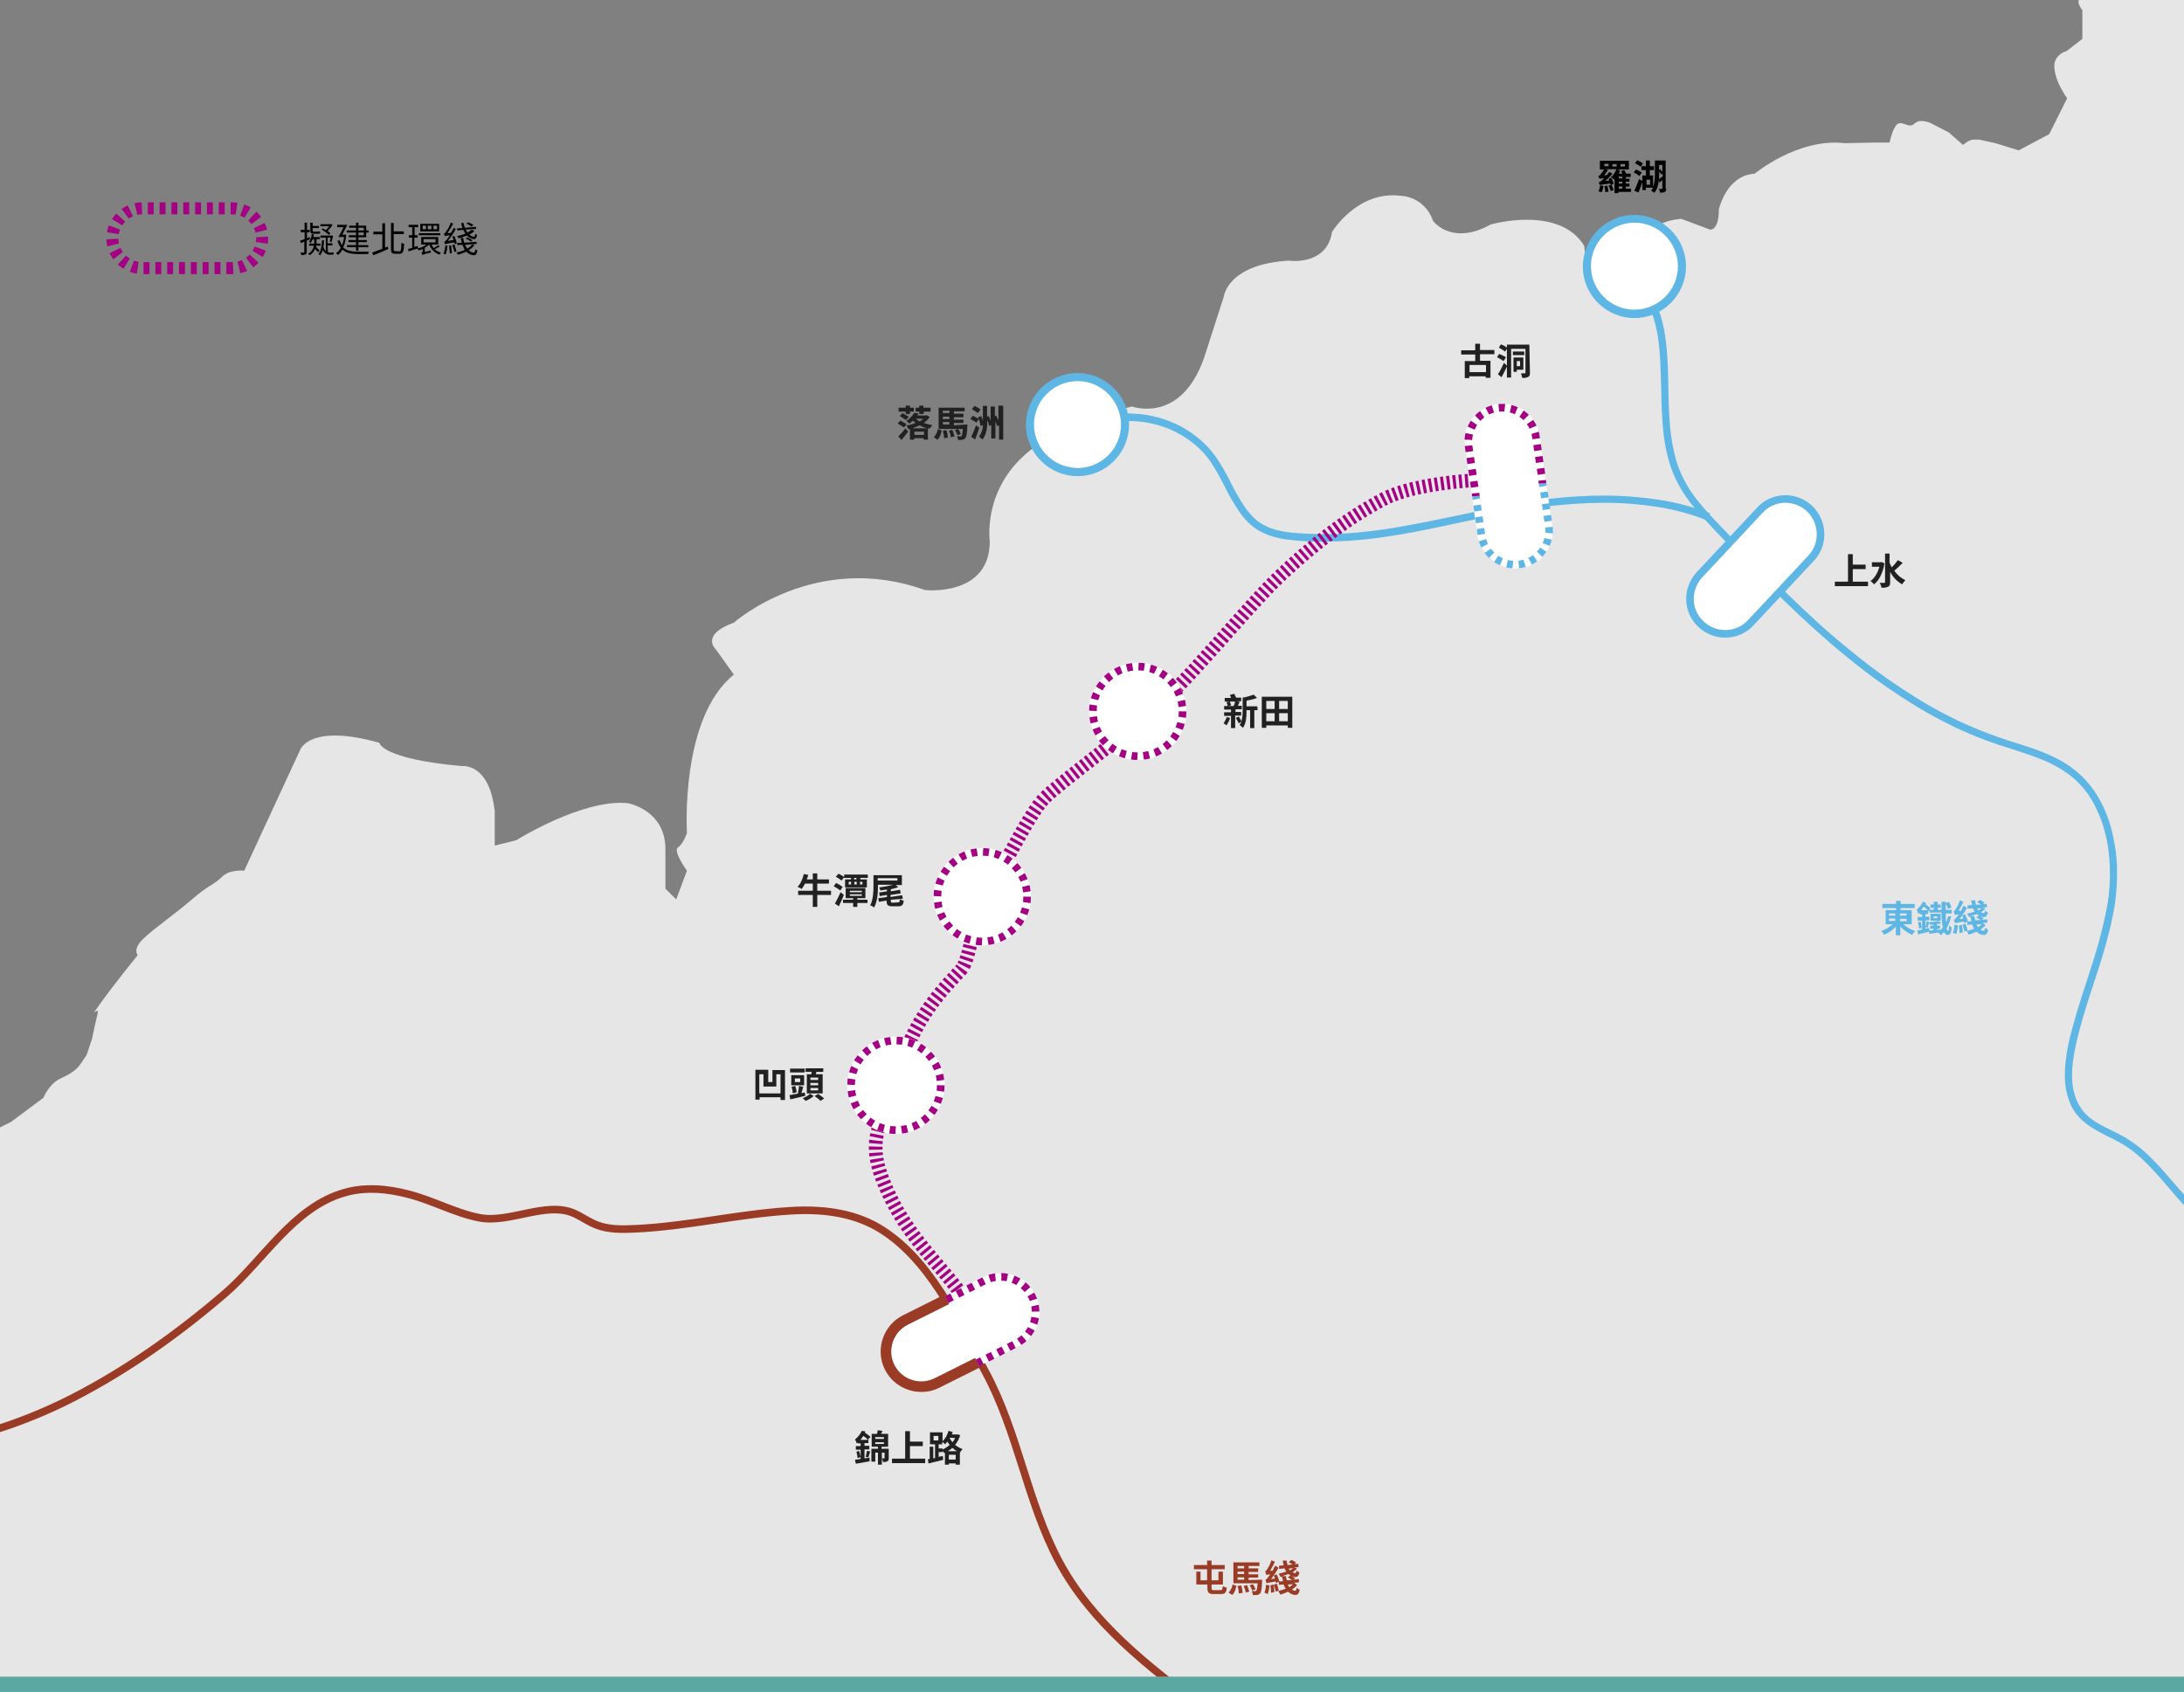 <?xml version="1.0" encoding="utf-8"?>
<!-- Generator: Adobe Illustrator 27.8.0, SVG Export Plug-In . SVG Version: 6.00 Build 0)  -->
<svg version="1.1" id="TC" xmlns="http://www.w3.org/2000/svg" xmlns:xlink="http://www.w3.org/1999/xlink" x="0px" y="0px"
	 viewBox="0 0 730.6 566" style="enable-background:new 0 0 730.6 566;" xml:space="preserve">
<rect x="0" y="0" width="730.6" height="566" fill="#808080" stroke="none"/>
<style type="text/css">
	.st0{fill:#5BA8A2;}
	.st1{clip-path:url(#SVGID_00000049942333969279828970000005526882646312974488_);}
	.st2{clip-path:url(#SVGID_00000158744447425821849350000011235067918845196198_);}
	.st3{fill:#E6E6E6;}
	.st4{fill:none;}
	.st5{fill:#5EB6E4;}
	.st6{fill:#FFFFFF;}
	.st7{fill:#222121;}
	.st8{fill:#FFFFFF;stroke:#5EB6E4;stroke-width:2.54;stroke-miterlimit:10;}
	.st9{clip-path:url(#SVGID_00000049942333969279828970000005526882646312974488_);fill:#FFFFFF;}
	.st10{clip-path:url(#SVGID_00000049942333969279828970000005526882646312974488_);fill:#5EB6E4;}
	.st11{fill:#9A3B26;}
	.st12{fill:none;stroke:#A40084;stroke-width:4.57;stroke-miterlimit:10;}
	.st13{fill:none;stroke:#A40084;stroke-width:4.57;stroke-miterlimit:10;stroke-dasharray:0,0,1.02,1.02;}
	.st14{fill:none;stroke:#9A3B26;stroke-width:2.54;stroke-miterlimit:10;}
	.st15{fill:#FFFFFF;stroke:#9A3B26;stroke-width:3.55;stroke-miterlimit:10;}
	.st16{fill:none;stroke:#A40084;stroke-width:2.54;stroke-miterlimit:10;stroke-dasharray:2;}
	.st17{fill:none;stroke:#5EB6E4;stroke-width:2.54;stroke-miterlimit:10;}
	.st18{fill:none;stroke:#5EB6E4;stroke-width:2.54;stroke-miterlimit:10;stroke-dasharray:1.98,1.98;}
	.st19{fill:none;stroke:#A40084;stroke-width:2.54;stroke-miterlimit:10;}
	.st20{fill:none;stroke:#A40084;stroke-width:2.54;stroke-miterlimit:10;stroke-dasharray:2.005,2.005;}
	.st21{fill:none;stroke:#A40084;stroke-width:2.54;stroke-miterlimit:10;stroke-dasharray:1.97,1.97;}
	.st22{fill:none;stroke:#A40084;stroke-width:4;stroke-miterlimit:10;stroke-dasharray:1.979,1.979;}
</style>
<path id="Line_569_00000074420576936326616170000007500604459215757963_" class="st0" d="M730.6,566H0v-5h730.6V566z"/>
<g>
	<defs>
		<rect id="SVGID_1_" x="-126.8" y="-34.1" width="974.3" height="595.1"/>
	</defs>
	<clipPath id="SVGID_00000100378385066182911650000004357889942667152268_">
		<use xlink:href="#SVGID_1_"  style="overflow:visible;"/>
	</clipPath>
	<g style="clip-path:url(#SVGID_00000100378385066182911650000004357889942667152268_);">
		<g>
			<defs>
				<rect id="SVGID_00000041267136644838160890000003232378979880589440_" x="-126.8" y="-34.1" width="974.3" height="595.1"/>
			</defs>
			<clipPath id="SVGID_00000138534589190459128730000005368582427875795632_">
				<use xlink:href="#SVGID_00000041267136644838160890000003232378979880589440_"  style="overflow:visible;"/>
			</clipPath>
			<g style="clip-path:url(#SVGID_00000138534589190459128730000005368582427875795632_);">
				<path class="st3" d="M687.3,21c-0.8,5,4.2,11.9,4.2,11.9l-6,12l-10.2,5.4l-7.8-2.4l-5.4-1.2h-1.8c-1.8,0-3.6,1.8-3.6,1.8
					l-4.8-4.2l-6-3.1c0,0-3.6-1.7-5.4,0.1s-3.6-0.6-5.4,0s-3,6.4-3,6.4h-5.4l-9.6,0.2C601.4,46.1,587,58.1,587,58.1
					c-9.6,0.6-12,12-12,12c0,7.3-3,6.7-3,6.7l-9.6-3.6c-11.5,1.2-8.4,6-8.4,6s2.4,10.9,0,10.9s-9,2.4-9,2.4l-9-1.2c-6-0.6-6-9-6-9
					c-8.4-13.8-31.3-7.2-31.3-7.2c-13.2,7.3-19.3-1.2-19.3-1.2c-3-8.4-10.9-8.4-10.9-8.4c-14.5-1.8-22.9,12.1-22.9,12.1
					c-1.8,11.5-14.5,9.6-14.5,9.6c-20.5,1.2-21.7,12-21.7,12l-6.6,20.5C395,142,378.7,136,378.7,136c-15.7,3.6-23.5,8.4-23.5,8.4
					c-27.7,12.1-24.1,36.7-24.1,36.7c0,18.7-21.7,16.3-21.7,16.3c-36.7-13.2-63.9,10.9-63.9,10.9c-11.5,4.2-6,9-6,9l6,8.4
					c-18.1,14.5-15.7,53-15.7,53s-1.2,3.6-3,4.8c-1.8,1.2,3,7.8,3,7.8l-3.6,9.6l-3.6-3.6v-13.2c0-13.2-12.6-15.4-12.6-15.4
					c-15.1-1.5-37.3,12.4-37.3,12.4l-7.2,1.8v-11.5c-1.8-16.3-10.9-15.1-10.9-15.1c-27.1-2.4-27.7-7.8-27.7-7.8
					c-23.5-6.6-26.5,2.4-26.5,2.4l-18.7,40.4c0,0-4.8-0.6-7.5,2.1s-4.5,2.7-10,7.5s-12.6,9.6-16.3,13.2s-1.8,5.4-1.8,5.4
					s-8.1,10-12.6,16.3s0,0-0.9,3.6s-1.8,8.1-1.8,8.1l-1.8,5.4l-1.8,2.7c-1.8,2.7-3.6,3.6-7.3,5.4c-3.6,1.8-5.4,6.3-5.4,6.3
					l-10.9,8.1l-10.9,5.4l-13.6,3.6l-11.8,4.5l-11.8,8.1l-4.5,0.9c-4.5,0.9,0,0-7.3,0s-6.3,2.7-6.3,2.7s-0.9,7.3-1.8,10
					c-0.9,2.7-1.8,5.4-7.3,10c-5.4,4.5,0,0-7.2,1.8s-3.6,4.5-6.3,8.1s-9,10.9-9,10.9v14.5l-10.9,12.6l-19.9,17.1l-1.4-0.8V561h974.3
					V432.4L843,432c-7.3-0.6,0,0-6-3.6s0,0-1.8-1.8s-4.2-2.4-8.4-4.8s-4.2-3-6.7-6c-2.4-3,0,0-4.8-2.4s-7.3,0-9,0s-4.8-7.8-4.8-7.8
					l-1.2-3.6l2.4-4.8c2.4-4.8,0,0,6.7-3.6s0,0,1.8-4.2s0,0,1.8-2.4s7.3-3.6,7.3-3.6l27.3,7.1v-11.3c14.5-6,25.9-16,25.9-16
					c5.9-19.4,19.4-8.3,21.2-4.7c1.8,3.5,7.7,4.1,7.7,4.1l8.3,1.2c4.1,0.6,0,0,5.3,0.6s0,0,5.9,0h4.7c4.7,0,0,3,0,3l-0.6,4.1
					c-0.6,4.1,0,0-0.6,1.8s-3,3-7.1,10.6c-4.1,7.7,0.6,6.5,0.6,6.5l7.1,2.4c7.1,2.4,0,0,5.9-0.6s3,0,3,0l-0.6,5.9l8.8-0.6
					c5.7-0.4,5.8,0,5.6,0.1c0.1,0,0.2,0,0.3-0.1c1.8-0.6-1.2-3-1.2-3l-4.1-5.9l2.4,0.6c2.4,0.6,3,0,3,0h10.6c1.2,0,3-4.1,3-4.1
					l4.7,4.1h7.1l6.5-0.9c6.5-0.9,2.4-0.8,5.3,0c3,0.8,5.9-8.4,5.9-8.4l10.6-9.4c10-10,1.8-12.4,1.8-12.4l-4.7-1.2l-8.3-0.6h-3
					c-3,0,0,0-1.8,0.6c-1,0.3-2,0.7-3,1.2l-2.4,1.2c-2.4,1.2-1.2,4.7-1.2,8.3v3.5c0,3.5-2.4,3-4.7,4.7c-1.8,1.5-3.4,3.3-4.7,5.3
					c-3.5,0.8-7,1.2-10.6,1.2h-3c-3,0,0,0-2.4-1.2s-4.7-0.6-6.5-1.2s-11.2-2.4-11.2-2.4V359l-4.1-3l-9.4-1.2c-9.4-1.2,0,0-10.6-6.5
					l-3-5.3l0.6-5.9c0.6-5.9,0,0,3.5-5.3s0,0,0.6-1.8c0.4-1,0.4-2,0-3c0,0,2.4-3,4.1-4.7c1.8-1.8,3-8.8,6.5-9.4
					c2.2-0.4,4.1-1.7,5.3-3.5c-1.2-7.7,4.7-6.5,4.7-6.5s4.7,5.9,6.5,8.3c1.1,1.5,1.5,3.5,1.2,5.3l7.7,4.1c2.7,0.4,5.5,0.6,8.3,0.6
					c5.3,0,0,0,8.3-3.5s0,0-0.6-1.8s7.7-6.5,9.4-9.4c1.8-3,0,0,4.7-1.2s11.8,1.8,15.3,2.4s2.4,3.5,2.4,3.5c-0.3,2-0.9,4-1.8,5.9
					c-1.2,1.8,8.3,3,8.3,3l8.8,10.6l40.1,37.1l-0.6,7.7c-4.7,17.1,4.1,11.8,4.1,11.8c2.9-10,17.7-12.4,17.7-12.4
					c14.1,1.8,18.3-3.5,18.3-3.5c10-4.1,16.5-13.5,16.5-13.5c4.1-14.1,17.1-21.8,17.1-21.8l20.6-8.6c24.8-9.8,8.8-9.1,13.6-9.7
					c-1.6,0-3.2,0.2-4.7,0.6c-3.3,1.1-6.6,1.9-10,2.4c-1.8,0-4.7,3-10,4.1c-3.6,0.8-4.2,0-4.4,0.3l0.3-1.5l2.4-5.3
					c2.5,0.3,5.1,0.3,7.7,0c2.9-0.6,0,0,4.1-2.4s4.1,0,4.1,0l8.3-6.2l6.5-2c10,3.5,20,1.8,23.6,0c3.2-1.3,6.6-2.3,10-3
					c7.7-1.8,3.5-2.4,3.5-2.4l9.4-7.1c2.7,1,5.6,1,8.3,0l0.6-2.4l3.5-1.2l8.8-3c8.8-3,2.9-4.1,2.9-4.1l2.4-4.7
					c2.2,0,4.3-0.3,6.5-0.6c4.1-0.6,0,0,5.9,0.6l13-6.5l18.3-7.7c14.7-8.3,7.7-14.2,7.7-14.2h-8.8c2.9-1.3,5.7-2.9,8.3-4.8
					c4.1-3.1,2.9-1.2,2.9-1.2l11.8-8.7c-7.1,11.8-2.4,10.6,0,8.7c2.4-1.9,2.9,0.2,5.3,0s4.7-5.7,6.5-7.5s4.1-4.7,4.1-4.7l2.9-4.7
					h5.3l1.8-1.8c1.9-2.2,3.7-4.6,5.3-7.1l1.8-1.2c2.3-1.8,4.4-3.8,6.5-5.9c0,0,4.1-7.7,8.3-10c4.1-2.4,1.2-2.4,2.9-4.1
					c1.8-1.8,4.7-3.5,7.7-6.5c2.9-2.9,3.5-1.8,4.7-3.5c0.6-1,1.8-1.5,2.9-1.2c0,0,10-2.4,13-2.9c1.8-0.4,3.6-1,5.3-1.8l3.5-11.2
					c1.2-3.7,1.6-5,1.6-5.1c-0.1,0-1.6,4.1-1.6,2.1c0-2.9,0,0-2.4-1.8s0-2.9,0-2.9s-3.5-2.9-5.3-4.1s-4.7,1.8-4.7,1.8l-2.9,1.2
					l-13,6.5l-4.1,3.5l-4.1,2.4c0,0-2.9,1.2-6.5,2.4c-2,0.6-3.8,1.6-5.3,2.9l-6.5,1.2l-8.3,2.4c-4.1,1.2,0,2.4,0,2.4h-10
					c-3.5,0,0,0-4.1,0.6c-1.4,0.2-1.8,0.3-1.9,0.3c0.1-0.1,0.9-0.3-0.4-0.3c-2.4,0-7.7,2.4-7.7,2.4l-7.7,2.9
					c-7.7,2.9-3.5,1.8-5.3,2.4c-1.2,0.5-2.4,1-3.5,1.8l-7.1,2.4c-7.1,2.4-3.5,1.8-3.5,1.8l-3.5,1.8c-3.5,1.8,0,2.9,0,2.9v2.9h-3.5
					c-2.4-17.7-15.3-13.6-15.3-13.6s-10,2.4-10,0v-5.3c0-2.4-1.2-2.9-3.5-6.5l-4.1-1.8l-2.4-0.7c-2.4-0.7-4.1,3.1-4.1,0
					c0,0,1.8-7.6,0-11.1h-5.9l-1.4-1.8c-1.4-1.8-1.6-1.2-1.6-1.2h-3.5c-3.5,0,0,0-1.8,2.4s3.5,4.7,3.5,4.7s0,5.3,2.4,6.5l-2.4-1.2
					c-2.4-1.2-5.9,0-5.9,0h-3.5c0,0-5.3-2.4-5.9-4.1c-0.6-1.8,5.9-4.9,5.9-4.9s-4.7-1.6-7.1-0.5s-12.9,0-12.9,0s2.4-1.1,5-2.1
					c1.8-0.7,3.6-1.5,5-1.9c3.5-1.2,0,0,2.4-1.8s-3.5-2.4-3.5-2.4l-2.9-0.6c-2.9-0.6-4.1,0-5.9,0s-2.9-0.6-6.3-1.2s-7.8,2.4-7.8,2.4
					l-11.8,3.5c-5.3,5.3-8.8,4.1-11.8,3.5s0,0-0.6-2.9l4.1-3.5c1.3-2.8,2.3-5.8,2.9-8.8c0.6-3.5,1.8-3.5,1.8-7.7s-1.2-4.7-0.6-8.3
					s1.8-2.4,9.4-11.2s1.8-3.5,2.4-5.3s5.9-5.9,10.6-7.7s-4.7-8.8-5.9-11.2c-0.7-1.4-1.7-2.6-2.9-3.5l-13-3.5c0,0-8.3,0.6-13,1.2
					s-5.3,1.8-8.3,3.5s-2.9,0.6-15.9,5.3c-13,4.7,0,0-9.4,1.8l0.6-2.9c0.6-2.9,2.4-2.9,2.9-5.9c0.7-4.3,1.1-8.6,1.2-13
					c0-3.5,0,0,2.4-2.4s0,0,1.8-1.2s3.5-1.8,7.7-2.4c4.1-0.6,0,0,2.9-1.8s5.3-2.4,7.7-4.7s0-2.9,0-2.9c-1.9-0.9-3.7-2.1-5.3-3.5
					c-1.2-1.1-2.6-1.9-4.1-2.4h-8.2c-4.7,0-2.9,2.9-4.7,5.3s-2.9,4.1-2.9,4.1l-3.5,0.6l0.6-4.1c0,0,2.9-9.4,2.9-13s0,0-1.2-4.1
					l-5.3,0.6c-1.4,0.1-2.8,0.3-4.1,0.6c-2.5,0.4-4.7,1.9-5.9,4.1l-4.1,1.8c-1.4,0.6-1.8,0.8-1.9,0.8c0.1-0.1,1.2-0.8,0.1-0.8
					c-1.2,0-2.4-0.2-3.5-0.6l1.8-3.5l1.8-4.1c1.8-4.1,1.8-3,1.8-3l0.6-2.4c0.2-1.2,0.8-2.3,1.8-3l-0.6-2.3v-2.4
					c0-2.4-5.9,0.6-5.9,0.6c1.8-3.2,4.2-6,7.1-8.3c1.6-1.2,2.1-1.6,2.2-1.6c-0.1,0-1.5,1-0.4-0.1l4.7-4.7l0.6-4.1l-2.9,0.6l-1.8,0.6
					c-1.8,0.6-8.8-1.8-8.8-1.8l-2.9-2.4h-5.9v12.4l-2.9,3v-7.1l-12.4-0.6v10l-4.7-3l-3.5-0.6l-4.7-1.2l0.6-4.1c0.6-4.1,0,0-0.6-1.8
					c-0.3-1.5-0.3-3.2,0-4.7h-4.1l-7.1-2.4l-2.4,11.2v-3.5l-4.1-3.5l-5.9,7.1V32l-2.9,2.4v8.8l-3.5,2.4l-3,3V58
					c-1.8,19.4-10,22.4-10,22.4l-2.4,1.8c-1,0.9-2.2,1.5-3.5,1.8l-7.1-0.6c-1.6-0.7-3.2-1.4-4.7-2.4c-1.1-0.7-2.3-1.3-3.5-1.8
					l-3.5-5.3h-4.1c-4.1,0,2.4,2.9,0,5.3s0,6.5,0,6.5v3.5l-3.5,1.2l-3,1.8c-3,1.8,0,0-2.4,1.2c-1.5,0.7-3,1.1-4.7,1.2l-5.3-4.1
					l-3-3.5l-3.5-0.6v2.9c0,2.2-0.2,4.3-0.6,6.5l-2.4,2.9l0.6,1.8c0.3,1,0.1,2.1-0.6,2.9l-7.1,4.7c-7.7,7.7-11.2,4.7-11.2,4.7
					l0.6-3.5l3.5-5.3c3.5-8.3-7.1,0.6-8.8,2.9s-3,0-3,0c-7.7-5.9-14.7,2.4-14.7,2.4c-7.7,0.6-5.3-8.3-5.3-8.3c8.8-2.9,3-7.1,3-7.1
					l-2.4-3.6l3.5-4.7c3.5-4.7,0,0,0-4.1c-0.2-2-0.6-4-1.2-6c-0.6-1.2,0.6-3.5,0.6-3.5l4.1-0.6l3.5,3.5c0,0,4.7,1.2,7.1,0
					c2.5-1.1,4.6-2.9,5.9-5.3c0.7-0.9,1.3-1.9,1.8-2.9c1-1.4,1.6-3,1.8-4.7l0.6-6.5l0.6-4.1c0,0,5.9-4.1,8.3-4.7
					c2.4-0.6,3-1.8,5.3-3c2.4-1.2,3,0,3,0l5.9,3h3.5c3.5,0,3.5-3,7.7-9.4c0,0,1.2-3.5,2.4-6.5s0-7.7,0-7.7l-0.6-1.8
					c-0.6-1.8-3-3.5-3.5-4.1s-4.1-7.1-4.1-7.1l-4.1-2.4L949.5,0l-3-1.8h-1.8c-1.2,0.1-2.3,0.8-3,1.8l-2.4,0.6c-2.4,0.6-3-2.4-3-2.4
					L933-7c-1.2-1.4-2.6-2.6-4.1-3.5l-7.1-1.8l-3.5,1.2L914.8-7h-4.7c0,0-3.5,1.2-5.9,0s-3,1.8-5.3,2.4S894.8-7,894.8-7
					c-2.7-1.1-5.1-2.7-7.1-4.7c-3.5-3.5,0,0-2.4-0.6s-3,1.8-4.7,2.4c-1.9,0.6-3.7,1.6-5.3,2.9c-2.4,1.8-3.5,0-3.5,0l-12.4,4.1h-1.8
					c-1,0-2-0.2-3-0.6h-3.5l-5.9,4.7L841.1,0l-3-2.4c0,0-3-0.6-4.7-1.2c-1.8-0.6-7.1,3.5-7.1,3.5l-6.5-2.4l-7.1,0.6L808-0.7
					c-4.7,1.2,0,3,0,3h-5.3l-1.8-0.6c-1.4-0.5-2.8-1.1-4.1-1.8l-4.1-4.1v-7.7c-1.8-8.3-8.3-7.7-8.3-7.7c-2.4,1.2-21.2-1.2-21.2-1.2
					c-12.4-4.7-14.1,1.2-14.1,1.2c-8.3,8.3-10.6,0-10.6,0c-0.6-6.5-5.3-7.7-5.3-7.7c-5.9,0-13,13.6-13,13.6c-1.1,6.7-6.3,11.9-13,13
					c0,0-7.7-0.6-10.6,0s0,4.1,0,4.1V13l-5.3,4.1h-0.1C688.9,17.9,687.8,19.3,687.3,21 M1131.7,326.1c0.1-0.6,0.1-0.9,0.2-1
					L1131.7,326.1z"/>
				<rect x="-126.8" y="21" class="st4" width="974.3" height="540"/>
				<path class="st5" d="M847.5,443.3v2.8l-87.8-26.2c-3-0.9-6.4-1.9-9.6-3.1c-3.2-1.2-6.3-2.7-9.2-4.5c-6-3.9-10.7-9.4-15.3-14.8
					c-2.3-2.7-4.8-5.6-7.4-8.2c-2.5-2.5-5.2-4.8-8.3-6.6c-1.5-0.9-3-1.7-4.6-2.4c-3.7-1.9-7.5-3.8-10.3-7.1c-1.4-1.6-2.4-3.5-3-5.5
					c-0.7-2-1.1-4-1.2-6.1c-0.2-3.6,0.2-7.8,1.2-12.6c1.6-7,3.8-13.9,6-20.6c1.4-4.2,2.8-8.6,4-12.9s2.2-8.6,3-13
					c0.7-4,0.9-8,0.8-12c-0.1-4-0.6-8-1.6-11.9c-0.9-3.7-2.4-7.3-4.3-10.7c-1.9-3.3-4.4-6.1-7.4-8.5c-2.8-2.1-5.8-3.8-9-5.1
					c-3.3-1.4-6.8-2.5-10.2-3.6c-1.6-0.5-3.3-1.1-5-1.6c-4.7-1.6-9.2-3.4-13.7-5.5c-4.4-2.1-8.8-4.4-12.9-6.9
					c-8.4-5.1-16.5-10.8-24.1-17.1c-6.9-5.6-14.2-12.2-22.2-20c-7.1-6.9-14-14-20.9-21.3c-2.5-2.6-5.3-5.6-7.9-8.7
					c-2.5-3-4.7-6.4-6.3-9.9c-4.2-9.2-4.4-19.8-4.6-30.1c-0.2-6.8-0.3-13.2-1.5-19.2c-0.6-2.9-1.5-5.7-2.7-8.4
					c-1.2-2.7-2.9-5.1-5-7.2l1.8-1.8c1.1,1.2,2.2,2.4,3.1,3.8c0.9,1.3,1.7,2.7,2.3,4.1c1.3,2.9,2.3,5.9,2.9,9
					c1.2,6.2,1.4,13.1,1.5,19.7c0.1,5,0.2,10.2,0.8,15.2c0.3,2.4,0.7,4.8,1.3,7.2c0.5,2.3,1.3,4.6,2.3,6.8c1.6,3.4,3.6,6.6,6,9.4
					c2.4,3,5.2,5.9,7.7,8.5c7,7.3,13.8,14.3,20.9,21.2c8,7.8,15.1,14.3,22,19.8c7.5,6.2,15.4,11.8,23.8,16.9
					c4.1,2.5,8.4,4.7,12.7,6.8c4.4,2,8.8,3.8,13.4,5.4c1.6,0.6,3.3,1.1,4.9,1.6c7,2.2,14.2,4.5,20,9.1c3.2,2.5,5.9,5.6,8,9.2
					c2.1,3.5,3.6,7.4,4.6,11.4c1,4.1,1.6,8.2,1.7,12.4c0.1,4.2-0.2,8.4-0.8,12.5c-1.5,9-4.3,17.9-7.1,26.3
					c-2.2,6.6-4.4,13.5-5.9,20.4c-1,4.6-1.4,8.4-1.2,11.9c0.1,1.9,0.5,3.7,1.1,5.5c0.6,1.7,1.5,3.3,2.6,4.7c2.4,2.9,5.8,4.6,9.5,6.4
					c1.6,0.8,3.2,1.6,4.8,2.5c3.2,2,6.1,4.3,8.7,7c2.6,2.6,5.1,5.5,7.5,8.3c2.2,2.6,4.6,5.3,7,7.8c4.5,4.9,10.2,8.6,16.5,10.8
					c3.2,1.2,6.5,2.2,9.4,3L847.5,443.3L847.5,443.3z"/>
				<path id="Path_135424" class="st5" d="M442.4,181.2c-3.2,0-6.2-0.1-9.2-0.4c-2-0.2-4-0.4-5.9-0.9c-2-0.4-3.9-1.2-5.7-2.1
					c-1.5-0.8-2.8-1.8-4-3c-1.2-1.1-2.2-2.4-3.1-3.7c-1.8-2.7-3.5-5.6-4.9-8.5c-1.4-2.8-2.9-5.5-4.6-8.1c-2.3-3.3-5.2-6-8.6-8.2
					c-1.7-1.1-3.5-2-5.3-2.8c-3.7-1.5-7.7-2.4-11.7-2.6c-2-0.1-4,0-6,0.2c-4,0.5-7.8,1.7-11.3,3.7l-1.3-2.2c3.8-2.1,7.9-3.5,12.2-4
					c2.1-0.3,4.3-0.4,6.4-0.2c4.3,0.2,8.6,1.2,12.5,2.8c2,0.8,3.9,1.8,5.7,3c3.6,2.3,6.8,5.3,9.3,8.9c1.8,2.7,3.4,5.4,4.8,8.3
					c1.4,2.9,3,5.6,4.7,8.2c0.8,1.2,1.8,2.3,2.8,3.4c1,1,2.2,1.9,3.5,2.6c1.6,0.9,3.3,1.5,5.1,1.9c1.8,0.4,3.7,0.7,5.6,0.8
					c4.7,0.4,9.4,0.5,14.1,0.3c4.4-0.2,9-0.6,14.1-1.3c9.4-1.3,18.9-3.4,28.2-5.3c3.6-0.8,7.4-1.6,11.1-2.3
					c12.7-2.6,24.7-3.9,35.7-3.9h0.2c6.1,0,12.2,0.5,18.2,1.4c5.8,0.9,11.6,2.4,17.1,4.6l-1,2.3c-5.3-2.1-10.9-3.6-16.5-4.5
					c-5.9-0.9-11.8-1.4-17.8-1.4h-0.2c-11.8,0.1-23.6,1.4-35.2,3.9c-3.6,0.8-7.4,1.6-11.1,2.3c-9.2,2-18.8,4.1-28.3,5.4
					c-4.7,0.7-9.5,1.1-14.3,1.3C445.8,181.1,444.1,181.2,442.4,181.2L442.4,181.2z"/>
				<g>
					<circle id="Ellipse_271" class="st6" cx="360.4" cy="141.9" r="15.8"/>
					<path id="Ellipse_271_-_Outline" class="st5" d="M360.4,124.8c9.5,0,17.3,7.7,17.3,17.2s-7.7,17.3-17.2,17.3
						s-17.3-7.7-17.3-17.2c0-6.9,4.1-13.2,10.5-15.9C355.8,125.3,358.1,124.8,360.4,124.8L360.4,124.8z M360.4,156.6
						c8,0,14.6-6.5,14.6-14.5s-6.5-14.6-14.5-14.6s-14.6,6.5-14.6,14.5c0,5.8,3.5,11.1,8.9,13.4
						C356.5,156.1,358.4,156.5,360.4,156.6z"/>
				</g>
				<g id="Group_52273">
					<path id="Path_177021" class="st5" d="M636.7,309.2c1.1,1,2.5,1.8,4,2.3c-0.4,0.4-0.8,0.8-1,1.3c-1.5-0.7-2.9-1.6-4-2.8v2.9
						h-1.5V310c-1.1,1.2-2.4,2.1-3.9,2.7c-0.3-0.4-0.6-0.9-1-1.2c1.4-0.5,2.7-1.3,3.9-2.3h-2.4v-4.7h3.5v-0.7h-4.6v-1.4h4.6v-1h1.5
						v1h4.7v1.4h-4.7v0.7h3.7v4.7H636.7L636.7,309.2z M631.9,306.3h2.1v-0.7h-2.1V306.3z M631.9,308.1h2.1v-0.8h-2.1V308.1z
						 M635.6,305.6v0.7h2.2v-0.7H635.6z M637.8,307.4h-2.2v0.8h2.2V307.4z"/>
					<path id="Path_177022" class="st5" d="M652.7,306.5c-0.3,1.4-0.8,2.8-1.5,4c0.1,0.6,0.3,0.9,0.5,0.9s0.3-0.5,0.3-1.8
						c0.3,0.3,0.6,0.5,0.9,0.7c-0.2,2.1-0.5,2.4-1.4,2.5c-0.5,0-0.9-0.4-1.2-1c-0.3,0.4-0.7,0.7-1,1.1c-0.2-0.2-0.7-0.7-0.9-0.9l0,0
						l-3,0.4l-0.1-0.7c-1.3,0.3-2.6,0.7-3.7,0.9l-0.2-1.3c0.5,0,1-0.2,1.6-0.3v-3h-1.5v-1.2h1.5v-0.9h-0.8v-0.6l-0.5,0.5
						c-0.1-0.5-0.3-1-0.5-1.5c0.9-0.7,1.6-1.6,2.1-2.7l1,0.5c-0.1,0.1-0.1,0.3-0.2,0.4c0.6,0.4,1.1,0.8,1.6,1.3l-0.2,0.6h1.4v-0.7
						h-1.1v-1.1h1.1v-0.9h1.3v0.9h1v1.1h-1v0.7h1.3v-2.7h1.4c0,1,0,1.9,0,2.7h2v1.2h-2c0,1,0,2,0.2,3c0.2-0.7,0.4-1.3,0.6-2
						L652.7,306.5L652.7,306.5z M642.5,308.3c0.2,0.7,0.3,1.4,0.4,2.1l-0.9,0.3c-0.1-0.7-0.2-1.4-0.4-2.1L642.5,308.3L642.5,308.3z
						 M644.9,304.5c-0.4-0.4-0.9-0.8-1.4-1.2c-0.2,0.4-0.6,0.8-0.8,1.2H644.9z M649.2,311.2c0.2-0.3,0.5-0.5,0.7-0.9
						c-0.3-1.7-0.4-3.3-0.4-5h-4.1v-0.9l-0.2,0.4l-0.2-0.1v1.1h-0.9v0.9h1.3v1.2h-1.3v2.8c0.4-0.1,0.8-0.2,1.3-0.2v0.8
						c0.4,0,0.9,0,1.4-0.1v-0.5h-1.1v-1h1.1v-0.4c-0.4,0-0.8,0.1-1.2,0c-0.1-0.3-0.2-0.5-0.2-0.8c-0.2,0.7-0.4,1.4-0.6,1.9l-0.7-0.2
						c0.2-0.7,0.3-1.3,0.4-2l0.9,0.3l0,0c1.1,0,2.2-0.2,3.2-0.4l0.8,0.8c-0.5,0.1-0.9,0.2-1.4,0.2v0.6h1v1h-1v0.4l1.2-0.1V311.2
						L649.2,311.2z M645.8,305.7h3.4v2.3h-3.4V305.7z M646.8,307.2h1.3v-0.6h-1.3V307.2z M651.7,304.1c-0.2-0.6-0.5-1.3-0.9-1.9
						l1.1-0.5c0.4,0.6,0.7,1.2,0.9,1.8L651.7,304.1z"/>
					<path id="Path_177023" class="st5" d="M655,309.6c-0.1,1-0.3,2-0.6,2.9c-0.3-0.2-0.7-0.3-1.1-0.4c0.3-0.9,0.5-1.8,0.5-2.7
						L655,309.6L655,309.6z M664.2,309.5c-0.5,0.6-1.1,1.1-1.7,1.5c0.3,0.2,0.7,0.4,1.1,0.4c0.2,0,0.4-0.3,0.5-1
						c0.3,0.3,0.6,0.5,1,0.7c-0.3,1.3-0.8,1.7-1.4,1.7c-0.9,0-1.8-0.4-2.5-1.1c-0.8,0.4-1.7,0.7-2.6,1c-0.2-0.4-0.4-0.8-0.7-1.2
						c0.9-0.2,1.7-0.5,2.5-0.8c-0.3-0.4-0.5-0.9-0.7-1.4l-1.6,0.1v-1l-1,0.4c0-0.2,0-0.3-0.1-0.5c-2.4,0.4-2.8,0.5-3,0.6
						c0-0.2-0.3-0.9-0.4-1.2c0.3,0,0.6-0.4,0.9-0.8c0.2-0.1,0.4-0.6,0.8-1c-0.5,0-0.9,0.1-1.4,0.2c-0.1-0.4-0.2-0.8-0.4-1.2
						c0.2,0,0.4-0.3,0.7-0.7c0.6-0.9,1.1-1.9,1.4-3l1.2,0.5c-0.5,1-1,2-1.6,3h0.8c0.3-0.6,0.6-1.2,0.9-1.7l1.1,0.7
						c-0.7,1.4-1.6,2.6-2.5,3.8l1.3-0.2c-0.1-0.4-0.2-0.7-0.4-1l1-0.4c0.4,0.8,0.7,1.6,0.9,2.4l1.2-0.1c-0.1-0.5-0.2-1-0.3-1.5
						c-0.2,0.1-0.3,0.1-0.5,0.1c-0.2-0.4-0.4-0.8-0.7-1.1c0.9-0.2,1.7-0.4,2.6-0.7c-0.2-0.3-0.4-0.7-0.6-1.1l-1.8,0.1v-1.1l1.5-0.1
						c-0.1-0.5-0.2-1.1-0.3-1.6h1.3c0.1,0.6,0.2,1,0.3,1.5l1.7-0.1c-0.4-0.3-0.9-0.5-1.3-0.8l0.9-0.7c0.6,0.2,1.1,0.5,1.6,0.9
						l-0.6,0.5l1.3-0.1l0.1,1.1l-1.5,0.1l1,0.4c-0.5,0.5-1,0.8-1.5,1.2c0.3,0.2,0.6,0.3,0.9,0.3c0.2,0,0.4-0.2,0.4-0.9
						c0.3,0.3,0.6,0.5,1,0.7c-0.3,1.2-0.7,1.5-1.3,1.5c-0.9,0-1.7-0.4-2.4-1c-0.7,0.3-1.4,0.5-2.2,0.7h1.4c0,0.5,0.1,0.9,0.3,1.4
						l1.7-0.1c-0.4-0.4-0.9-0.6-1.4-0.9l0.9-0.6c0.5,0.3,1.1,0.6,1.6,0.9l-0.7,0.5l1.9-0.1v1.1l-1.6,0.1L664.2,309.5L664.2,309.5z
						 M656.3,309.4c0.2,0.8,0.3,1.7,0.3,2.5l-1.1,0.3c0-0.9-0.1-1.7-0.2-2.5L656.3,309.4L656.3,309.4z M657.5,309
						c0.3,0.7,0.5,1.5,0.7,2.3l-1,0.4c-0.2-0.8-0.4-1.6-0.7-2.3L657.5,309L657.5,309z M661.2,309.3c0.2,0.3,0.3,0.6,0.5,0.9
						c0.5-0.3,0.9-0.6,1.2-1L661.2,309.3L661.2,309.3z M661.4,304c0.1,0.2,0.2,0.4,0.4,0.6c0.4-0.2,0.8-0.5,1.1-0.8L661.4,304
						L661.4,304z"/>
				</g>
				<g id="Group_52276">
					<path id="Path_177029" class="st7" d="M302.4,143c-0.7-0.5-1.4-0.9-2.1-1.3l0.9-1c0.6,0.4,1.6,0.9,2.1,1.2L302.4,143L302.4,143
						z M300.5,146c0.9-0.9,1.7-1.8,2.4-2.7l0.9,1.1c-0.7,0.9-1.5,1.9-2.2,2.8L300.5,146L300.5,146z M303,137.7h-2.4v-1.3h2.4v-0.7
						h1.4v0.7h1.3v1.3h-1.3v0.8H303V137.7z M301.9,138.2c0.6,0.4,1.6,0.9,2.1,1.2l-0.9,1.1c-0.5-0.3-1.4-0.9-2.1-1.3L301.9,138.2
						L301.9,138.2z M311,139.5c-0.5,0.8-1.2,1.5-2,2c1,0.3,1.9,0.6,2.9,0.7c-0.3,0.4-0.6,0.8-0.9,1.2c-0.2-0.1-0.4-0.1-0.6-0.1v3.8
						H309v-0.5h-3.2v0.5h-1.4v-3.6c-0.2,0.1-0.3,0.1-0.5,0.1c-0.2-0.4-0.4-0.8-0.7-1.2c1.1-0.2,2.1-0.5,3.1-0.9
						c-0.3-0.2-0.7-0.5-0.9-0.8c-0.4,0.4-0.8,0.7-1.2,1c-0.3-0.3-0.6-0.6-1-0.9c1.1-0.7,2-1.7,2.7-2.7l1.4,0.3
						c-0.1,0.2-0.2,0.4-0.4,0.6h2.9l0.2-0.1L311,139.5L311,139.5z M310.2,143.3c-0.9-0.2-1.8-0.6-2.6-1c-0.8,0.4-1.6,0.7-2.4,1
						H310.2L310.2,143.3z M309.1,145.5v-1.1h-3.2v1.1H309.1z M306.3,140.1c0.4,0.3,0.8,0.6,1.3,0.9c0.4-0.2,0.9-0.5,1.2-0.9H306.3z
						 M307.5,137.7h-1.2v-1.3h1.2v-0.7h1.4v0.7h2.4v1.3H309v0.8h-1.4L307.5,137.7L307.5,137.7z"/>
					<path id="Path_177030" class="st7" d="M312.4,146.3c0.7-0.8,1.2-1.7,1.3-2.7l1.3,0.4c-0.2,1.2-0.6,2.4-1.4,3.1L312.4,146.3
						L312.4,146.3z M323.6,142v0.6c-0.1,2.5-0.3,3.6-0.7,4c-0.2,0.3-0.6,0.4-0.9,0.5c-0.5,0.1-1,0.1-1.5,0.1c0-0.5-0.2-0.9-0.4-1.3
						c0.4,0,0.8,0.1,1.2,0.1c0.2,0,0.3,0,0.4-0.1c0.1-0.2,0.3-0.9,0.4-2.4H314v-7.1h8.7v1.2h-3.6v0.8h3.2v1.2h-3.2v0.8h3.2v1.1h-3.2
						v0.8L323.6,142L323.6,142L323.6,142z M315.4,137.4v0.8h2.2v-0.8H315.4z M317.6,139.4h-2.2v0.8h2.2V139.4z M315.4,142h2.2v-0.8
						h-2.2V142z M316.6,143.9c0.3,0.8,0.4,1.6,0.5,2.5l-1.3,0.2c0-0.9-0.2-1.7-0.4-2.5L316.6,143.9L316.6,143.9z M318.6,143.8
						c0.3,0.7,0.5,1.5,0.7,2.2l-1.2,0.3c-0.1-0.8-0.3-1.5-0.7-2.2L318.6,143.8z M320.3,145.6c-0.2-0.6-0.5-1.2-0.9-1.7l1.1-0.4
						c0.4,0.5,0.7,1.1,0.9,1.7L320.3,145.6L320.3,145.6z"/>
					<path id="Path_177031" class="st7" d="M326.6,141.4c-0.6-0.5-1.3-0.9-2-1.2l0.8-1.1c0.7,0.3,1.6,0.8,2.1,1.1L326.6,141.4
						L326.6,141.4z M327.6,143.1c-0.4,1.3-0.9,2.7-1.4,3.9l-1.3-0.8c0.6-1.3,1.1-2.6,1.6-3.9L327.6,143.1z M327.1,138.2
						c-0.6-0.5-1.3-0.9-2-1.3l0.9-1.1c0.7,0.3,1.4,0.7,2,1.2L327.1,138.2L327.1,138.2z M335.6,136v11.1h-1.4v-4.8l-0.6,0.3
						c-0.2-0.6-0.4-1.1-0.6-1.7v5.8h-1.4v-4.5l-0.7,0.3c-0.1-0.6-0.3-1.3-0.6-1.9c0,2.2-0.2,4.6-1.6,6.4c-0.4-0.3-0.8-0.6-1.2-0.9
						c0.8-1.1,1.3-2.5,1.3-3.9l-0.8,0.3c-0.1-1-0.4-2-0.8-2.9l1-0.4c0.3,0.6,0.5,1.1,0.6,1.7v-5.1h1.4v3.6l0.6-0.2
						c0.2,0.6,0.5,1.1,0.6,1.7V136h1.4v3.2l0.4-0.2c0.2,0.5,0.6,1.1,0.8,1.6v-4.9h1.5v0.3H335.6z"/>
				</g>
				<g id="Group_52278">
					<path id="Path_177034" class="st7" d="M624.9,194.6v1.5h-11.1v-1.5h4.4v-9.2h1.6v3.5h4.3v1.5h-4.3v4.2H624.9z"/>
					<path id="Path_177035" class="st7" d="M630.4,188.5c-0.6,3.3-1.8,5.7-3.5,7c-0.3-0.4-0.7-0.8-1.2-1.1c1.4-1,2.4-2.6,3-4.8h-2.5
						v-1.5h3l0.2-0.1L630.4,188.5L630.4,188.5z M636.5,188.3c-0.9,0.9-1.8,1.8-2.8,2.6c0.9,1.4,2.2,2.5,3.7,3.2
						c-0.4,0.4-0.8,0.9-1.1,1.4c-1.7-1-3.1-2.4-4-4.2v3.5c0,0.9-0.2,1.3-0.7,1.5c-0.7,0.3-1.4,0.4-2.2,0.3c-0.1-0.6-0.3-1.1-0.6-1.6
						h1.5c0.2,0,0.3-0.1,0.3-0.3v-9.5h1.5v3c0.2,0.5,0.4,1.1,0.7,1.6c0.8-0.7,1.5-1.6,2.1-2.4L636.5,188.3L636.5,188.3z"/>
				</g>
				<path class="st8" d="M605.3,170.1L605.3,170.1c-4.8-4.4-12.2-4.2-16.6,0.6l-9.7,10.4l-10.5,11.2c-4.4,4.8-4.2,12.2,0.6,16.6
					c4.8,4.4,12.2,4.2,16.6-0.6l10.4-11.1l9.8-10.5C610.3,182,610,174.6,605.3,170.1L605.3,170.1z"/>
			</g>
		</g>
	</g>
	
		<circle id="Ellipse_271_00000024685184625919644140000014059260281120890002_" style="clip-path:url(#SVGID_00000100378385066182911650000004357889942667152268_);fill:#FFFFFF;" cx="546.7" cy="89" r="15.8"/>
	
		<path id="Ellipse_271_-_Outline_00000107573801429056184220000006340225868716171180_" style="clip-path:url(#SVGID_00000100378385066182911650000004357889942667152268_);fill:#5EB6E4;" d="
		M546.7,71.9c9.5,0,17.3,7.7,17.3,17.2s-7.7,17.3-17.2,17.3s-17.3-7.7-17.3-17.2c0-6.9,4.1-13.2,10.5-15.9
		C542.1,72.3,544.4,71.9,546.7,71.9L546.7,71.9z M546.7,103.6c8,0,14.6-6.5,14.6-14.5s-6.5-14.6-14.5-14.6S532.2,81,532.2,89
		c0,5.8,3.5,11.1,8.8,13.4C542.8,103.2,544.7,103.6,546.7,103.6z"/>
	<g style="clip-path:url(#SVGID_00000100378385066182911650000004357889942667152268_);">
		<path d="M545.6,64.2h-4.2v0.4h-1.3V60l-0.1,0.1c-0.2-0.2-0.8-0.6-1.1-0.8c0.8-0.6,1.4-1.6,1.8-2.7h-3.4l0.6,0.3
			c-0.4,0.6-0.8,1.2-1.3,1.7h0.9c0.3-0.4,0.6-0.7,0.8-1.1l1.1,0.6c-0.6,0.8-1.5,1.7-2.4,2.4l1.4-0.1c-0.1-0.2-0.2-0.4-0.3-0.6
			l0.9-0.3c0.3,0.6,0.7,1.4,0.8,2l-1,0.4c0-0.2-0.1-0.3-0.1-0.5c-2.7,0.3-3.1,0.4-3.5,0.5c-0.1-0.2-0.3-0.6-0.4-0.9
			c0.3,0,0.6-0.3,1-0.6c0.2-0.1,0.5-0.4,0.8-0.8c-1,0.1-1.3,0.1-1.5,0.2c-0.1-0.2-0.3-0.7-0.5-0.9c0.3,0,0.5-0.2,0.7-0.4
			s0.8-1,1.3-1.8h-1.4v-2.9h9.7v2.9h-4L542,57c-0.1,0.4-0.3,0.7-0.5,1.1h1.2c-0.1-0.3-0.3-0.6-0.4-0.9l1.1-0.3
			c0.2,0.4,0.4,0.8,0.6,1.2h1.5v1.1h-1.6v0.6h1.2v1h-1.2v0.6h1.2v1h-1.2v0.7h1.7L545.6,64.2L545.6,64.2z M536.4,62.2
			c-0.1,0.8-0.3,1.6-0.6,2.1c-0.3-0.1-0.8-0.2-1.1-0.3c0.3-0.5,0.5-1.3,0.6-2L536.4,62.2z M537.7,62.1c0.2,0.6,0.3,1.4,0.4,2
			l-1.1,0.2c0-0.5-0.1-1.4-0.3-2L537.7,62.1z M538.1,54.8h-1.4v0.8h1.4V54.8z M539.1,61.8c0.3,0.6,0.6,1.3,0.7,1.8l-1,0.3
			c-0.1-0.5-0.4-1.3-0.7-1.8L539.1,61.8z M539.4,55.7h1.4v-0.8h-1.4V55.7z M542.7,59.1h-1.2v0.6h1.2V59.1z M542.7,60.8h-1.2v0.6h1.2
			V60.8z M541.5,63.1h1.2v-0.7h-1.2V63.1z M542.1,55.7h1.5v-0.8h-1.5V55.7z"/>
		<path d="M548.4,58.9c-0.4-0.4-1.2-0.9-1.9-1.2l0.8-1c0.7,0.3,1.5,0.7,1.9,1L548.4,58.9z M546.7,63.8c0.5-0.9,1.1-2.4,1.6-3.9
			l1.2,0.7c-0.4,1.3-0.9,2.7-1.4,3.8L546.7,63.8z M548.8,55.8c-0.4-0.4-1.2-0.9-1.9-1.2l0.8-1c0.6,0.3,1.5,0.7,1.9,1.1L548.8,55.8z
			 M557.4,63.1c0,0.6-0.1,0.9-0.5,1.1c-0.3,0.2-0.9,0.3-1.6,0.2c0-0.3-0.2-0.9-0.4-1.2c0.4,0,0.9,0,1,0c0.2,0,0.2-0.1,0.2-0.2v-2.8
			c-0.3,0.3-0.6,0.6-0.9,0.9l-0.3-0.8c-0.1,1.5-0.5,3.1-1.5,4.2c-0.2-0.2-0.8-0.6-1.1-0.7c0.3-0.3,0.5-0.6,0.6-1h-2.3v0.8h-1.2v-4.9
			h1.2v-1.8h-1.5v-1.3h1.5v-1.9h1.3v1.9h1.4v1.3h-1.4v1.8h1.1v3.8c0.5-1.3,0.6-2.8,0.6-4v-4.8h3.6v9.4H557.4z M552,60.1h-1.2v1.7
			h1.2V60.1z M555,58.6c0,0.4,0,0.9,0,1.3c0.3-0.2,0.7-0.5,1.2-0.9v-0.9l-0.4,0.3c-0.2-0.3-0.4-0.6-0.7-1L555,58.6L555,58.6z
			 M555,55.1v1.7l0.3-0.2c0.3,0.3,0.6,0.6,0.8,0.9v-2.3H555V55.1z"/>
	</g>
	<g style="clip-path:url(#SVGID_00000100378385066182911650000004357889942667152268_);">
		<rect x="-133.4" y="14.9" class="st4" width="974.3" height="540"/>
		<g id="Group_52272">
			<path id="Path_177018" class="st7" d="M289.5,478.9c0,0.1-0.1,0.3-0.2,0.4c0.7,0.4,1.3,0.9,1.9,1.4l-0.8,0.9h0.1v1.2h-1.3v0.9
				h1.6v1.2h-1.6v3l1.7-0.2l0,1.2c-1.6,0.3-3.3,0.6-4.6,0.8l-0.3-1.3c0.6-0.1,1.3-0.2,1.9-0.3V485h-1.6v-1.2h1.6v-0.9H287v-0.3
				c-0.1,0.1-0.3,0.2-0.4,0.4c-0.1-0.5-0.3-1-0.6-1.4c1-0.8,1.8-1.8,2.3-2.9L289.5,478.9L289.5,478.9z M287.4,485.4
				c0.2,0.7,0.4,1.4,0.5,2.1l-1,0.3c-0.1-0.7-0.2-1.4-0.4-2.1L287.4,485.4L287.4,485.4z M290.4,481.7c-0.5-0.5-1-0.9-1.6-1.3
				c-0.3,0.5-0.6,0.9-1,1.3H290.4L290.4,481.7z M289.6,487.4c0.2-0.7,0.3-1.3,0.4-2l1.1,0.2c-0.2,0.7-0.5,1.5-0.6,2L289.6,487.4
				L289.6,487.4z M297.3,487.8c0,0.6,0,0.9-0.5,1.1c-0.4,0.2-0.9,0.3-1.4,0.2c-0.1-0.4-0.2-0.8-0.4-1.2h0.8c0.1,0,0.1,0,0.1-0.1
				c0,0,0,0,0,0V486H295v4h-1.3v-4h-0.9v3h-1.3v-4.3h2.2v-0.7h-2.1v-4.3h1.8c0.1-0.4,0.2-0.9,0.2-1.2l1.6,0.2
				c-0.1,0.4-0.3,0.7-0.5,1h2.4v4.3h-2.2v0.7h2.4L297.3,487.8L297.3,487.8L297.3,487.8z M292.8,481.4h2.9v-0.6h-2.9V481.4z
				 M292.8,483.1h2.9v-0.6h-2.9V483.1z"/>
			<path id="Path_177019" class="st7" d="M309.5,488v1.5h-11.1V488h4.4v-9.2h1.6v3.5h4.3v1.5h-4.3v4.2H309.5z"/>
			<path id="Path_177020" class="st7" d="M321.2,480.1c-0.3,1.2-0.9,2.3-1.7,3.3c0.8,0.6,1.6,1.1,2.5,1.4c-0.4,0.4-0.6,0.8-0.9,1.2
				l0,0v4h-1.4v-0.4h-2.3v0.4h-1.3v-4l-0.3,0.1c-0.1-0.2-0.3-0.5-0.5-0.7v0.4h-1.3v1.6l1.4-0.3l0.1,1.3c-1.7,0.4-3.5,0.9-4.9,1.2
				l-0.2-1.4l0.6-0.1V484h1.2v3.9l0.6-0.1v-4.6h-1.7v-4h4.2v3c1-1,1.6-2.1,2-3.5l1.4,0.4c-0.1,0.2-0.2,0.6-0.3,0.8h1.7l0.2,0
				L321.2,480.1L321.2,480.1z M312.3,481.9h1.6v-1.5h-1.6V481.9z M315.4,484.9c0.9-0.4,1.6-0.9,2.3-1.5c-0.3-0.3-0.5-0.7-0.8-1.1
				c-0.2,0.3-0.5,0.6-0.7,0.9c-0.3-0.3-0.6-0.6-1-0.8v0.8h-1.2v1.4h1.3V484.9L315.4,484.9z M320.1,485.5c-0.5-0.3-1.1-0.7-1.5-1.1
				c-0.5,0.4-1,0.8-1.5,1.1H320.1L320.1,485.5z M319.7,488.3v-1.6h-2.3v1.6H319.7z M317.8,481l-0.1,0.2c0.3,0.5,0.6,0.9,0.9,1.3
				c0.4-0.4,0.7-0.9,0.9-1.4L317.8,481L317.8,481L317.8,481z"/>
		</g>
		<g id="Group_52274">
			<path id="Path_177024" class="st11" d="M408.2,532c0.6,0,0.7-0.2,0.9-1.4c0.4,0.3,0.9,0.5,1.3,0.6c-0.2,1.6-0.6,2.1-2,2.1h-2.4
				c-1.7,0-2.1-0.5-2.1-2.2v-1h-3.7v-4.3h1.4v2.9h2.2v-3.7h-4.4v-1.4h4.4v-1.5h1.5v1.5h4.4v1.4h-4.4v3.7h2.3v-2.9h1.5v4.3h-3.8v1
				c0,0.8,0.1,0.9,0.8,0.9L408.2,532L408.2,532L408.2,532z"/>
			<path id="Path_177025" class="st11" d="M411,532.8c0.7-0.8,1.2-1.7,1.3-2.7l1.3,0.4c-0.2,1.2-0.6,2.4-1.4,3.1L411,532.8
				L411,532.8z M422.2,528.5v0.6c-0.1,2.5-0.3,3.7-0.7,4c-0.2,0.3-0.6,0.4-0.9,0.5c-0.5,0-1,0.1-1.5,0c0-0.5-0.2-0.9-0.4-1.3
				c0.4,0,0.8,0,1.2,0c0.2,0,0.3,0,0.4-0.2c0.1-0.2,0.3-0.9,0.4-2.4h-8.1v-7h8.7v1.2h-3.6v0.8h3.2v1.2h-3.2v0.8h3.2v1.1h-3.2v0.8
				L422.2,528.5L422.2,528.5L422.2,528.5z M414,523.9v0.8h2.2v-0.8H414z M416.2,525.8H414v0.8h2.2V525.8z M414,528.5h2.2v-0.8H414
				V528.5z M415.2,530.4c0.3,0.8,0.4,1.6,0.5,2.5l-1.3,0.2c0-0.9-0.2-1.7-0.4-2.5L415.2,530.4z M417.2,530.3
				c0.3,0.7,0.5,1.5,0.7,2.2l-1.2,0.3c-0.1-0.8-0.3-1.5-0.7-2.2L417.2,530.3z M418.9,532.1c-0.2-0.6-0.5-1.2-0.9-1.7l1.1-0.4
				c0.4,0.5,0.7,1.1,0.9,1.7L418.9,532.1L418.9,532.1z"/>
			<path id="Path_177026" class="st11" d="M424.7,530.4c-0.1,1-0.3,2-0.6,2.9c-0.3-0.2-0.7-0.3-1.1-0.4c0.3-0.9,0.5-1.8,0.5-2.7
				L424.7,530.4L424.7,530.4z M433.9,530.3c-0.5,0.6-1.1,1.1-1.7,1.5c0.3,0.2,0.7,0.4,1.1,0.4c0.2,0,0.4-0.3,0.5-1
				c0.3,0.3,0.6,0.5,1,0.7c-0.3,1.3-0.8,1.7-1.4,1.7c-0.9,0-1.8-0.4-2.5-1.1c-0.8,0.4-1.7,0.7-2.6,1c-0.2-0.4-0.4-0.8-0.7-1.2
				c0.9-0.2,1.7-0.5,2.5-0.8c-0.3-0.4-0.5-0.9-0.7-1.4l-1.6,0.1l0-1l-1,0.4c0-0.2,0-0.3-0.1-0.5c-2.4,0.4-2.8,0.5-3,0.6
				c0-0.2-0.3-0.9-0.4-1.2c0.3,0,0.6-0.4,0.9-0.8c0.1-0.2,0.4-0.6,0.8-1c-0.5,0-0.9,0.1-1.4,0.2c-0.1-0.4-0.2-0.8-0.4-1.2
				c0.2,0,0.4-0.3,0.7-0.7c0.6-0.9,1.1-1.9,1.4-3l1.2,0.5c-0.5,1-1,2-1.6,3l0.8,0c0.3-0.6,0.6-1.2,0.9-1.7l1.1,0.7
				c-0.7,1.3-1.6,2.6-2.5,3.8l1.3-0.2c-0.1-0.3-0.2-0.7-0.4-1l1-0.4c0.4,0.8,0.6,1.6,0.9,2.4l1.2-0.1c-0.1-0.5-0.2-1-0.3-1.5
				c-0.1,0.1-0.3,0.1-0.5,0.1c-0.2-0.4-0.4-0.8-0.7-1.1c0.9-0.2,1.7-0.4,2.6-0.7c-0.2-0.3-0.4-0.7-0.6-1.1l-1.8,0.2l0-1.1l1.5-0.1
				c-0.1-0.5-0.2-1.1-0.3-1.6h1.3c0.1,0.6,0.2,1,0.3,1.5l1.7-0.2c-0.4-0.3-0.9-0.5-1.3-0.8l0.9-0.7c0.6,0.2,1.1,0.5,1.6,0.9
				l-0.6,0.5l1.3-0.1l0.1,1.1l-1.5,0.1l1,0.4c-0.5,0.5-1,0.8-1.5,1.2c0.3,0.2,0.6,0.3,0.9,0.3c0.2,0,0.4-0.2,0.4-0.9
				c0.3,0.3,0.6,0.5,1,0.7c-0.3,1.2-0.7,1.5-1.3,1.5c-0.9,0-1.7-0.4-2.4-1c-0.7,0.3-1.4,0.5-2.2,0.7h1.4c0,0.5,0.1,0.9,0.3,1.4
				l1.7-0.1c-0.4-0.3-0.9-0.6-1.4-0.9l0.9-0.6c0.5,0.3,1.1,0.6,1.6,0.9l-0.7,0.5l1.9-0.2l0,1.1l-1.6,0.1L433.9,530.3L433.9,530.3z
				 M426,530.1c0.2,0.8,0.3,1.7,0.3,2.5l-1.1,0.3c0-0.8-0.1-1.7-0.2-2.5L426,530.1L426,530.1z M427.1,529.8c0.3,0.7,0.5,1.5,0.7,2.3
				l-1,0.4c-0.2-0.8-0.4-1.6-0.7-2.3L427.1,529.8L427.1,529.8z M430.8,530.1c0.1,0.3,0.3,0.6,0.5,0.9c0.5-0.3,0.9-0.6,1.2-1
				L430.8,530.1L430.8,530.1z M431.1,524.8c0.1,0.2,0.2,0.4,0.4,0.6c0.4-0.2,0.8-0.5,1.1-0.8L431.1,524.8L431.1,524.8z"/>
		</g>
		<g id="Group_52275">
			<path id="Path_177027" class="st7" d="M495.1,118.5v2.2h3.5v5.7h-1.6v-0.5h-5.5v0.6h-1.5v-5.7h3.5v-2.2h-4.7v-1.4h4.7V115h1.6
				v2.1h4.8v1.4H495.1z M497.1,122.1h-5.5v2.4h5.5V122.1z"/>
			<path id="Path_177028" class="st7" d="M503,120.8c-0.7-0.5-1.5-0.9-2.2-1.3l0.7-1.1c0.8,0.3,1.5,0.7,2.3,1.1L503,120.8L503,120.8
				z M501.1,125.2c0.8-1.2,1.4-2.5,2-3.8l1.1,1c-0.6,1.3-1.2,2.6-1.9,3.8L501.1,125.2L501.1,125.2z M502.1,115.2
				c0.8,0.3,1.5,0.7,2.2,1.2l-0.8,1.2c-0.7-0.5-1.4-0.9-2.1-1.3L502.1,115.2z M511.8,124.7c0,0.7-0.1,1.2-0.6,1.4
				c-0.6,0.3-1.3,0.4-2,0.3c-0.1-0.5-0.2-1-0.4-1.5c0.4,0,0.9,0,1.3,0c0.2,0,0.2-0.1,0.2-0.2v-8h-4.8v9.6h-1.4v-11h7.5L511.8,124.7
				L511.8,124.7z M509.9,118.8h-3.8v-1.2h3.8V118.8z M507.4,123.7v0.7h-1.1v-4.8h3.3v4.1H507.4z M507.4,120.8v1.7h1.1v-1.7
				C508.6,120.8,507.4,120.8,507.4,120.8z"/>
		</g>
		<g id="Group_52280">
			<path id="Path_177038" class="st7" d="M411.5,240.2c-0.3,0.9-0.7,1.7-1.2,2.5c-0.3-0.3-0.6-0.5-1-0.7c0.5-0.7,0.8-1.4,1.1-2.1
				L411.5,240.2L411.5,240.2z M413.2,239.5v4.1h-1.4v-4.1h-2.3v-1.2h2.3v-0.9h-2.3v-1.2h1.2c-0.1-0.4-0.2-0.9-0.4-1.3l1-0.2h-1.6
				v-1.2h2.1c-0.1-0.3-0.2-0.7-0.4-1l1.5-0.4c0.2,0.4,0.4,0.9,0.6,1.3h1.7v1.2h-1.5l1,0.2c-0.2,0.5-0.4,0.9-0.6,1.3h1.3v1.2h-2.1
				v0.9h1.9v1.2H413.2L413.2,239.5z M411.4,234.7c0.2,0.4,0.3,0.8,0.4,1.3l-0.9,0.2h1.8c0.2-0.5,0.4-1,0.5-1.5H411.4L411.4,234.7z
				 M420.7,237.6h-1.1v6h-1.4v-6H417v0.1c0,1.8-0.1,4.3-1.2,5.8c-0.3-0.3-0.7-0.6-1.1-0.9c0.2-0.4,0.4-0.8,0.6-1.2l-0.9,0.6
				c-0.3-0.6-0.6-1.2-1-1.8l1-0.5c0.3,0.5,0.6,1,0.9,1.6c0.3-1.2,0.4-2.4,0.4-3.6v-4.3c1.3-0.2,2.5-0.6,3.7-1l1.1,1.1
				c-1.1,0.4-2.3,0.7-3.5,0.9v1.9h3.6L420.7,237.6L420.7,237.6z"/>
			<path id="Path_177039" class="st7" d="M432.3,233.1v10.4h-1.5v-0.8h-7.2v0.8h-1.5v-10.4H432.3L432.3,233.1z M423.6,234.5v2.7h2.8
				v-2.7H423.6z M423.6,241.3h2.8v-2.7h-2.8V241.3z M430.8,234.5h-2.9v2.7h2.9V234.5z M430.8,241.3v-2.7h-2.9v2.7H430.8z"/>
		</g>
		<g id="Group_52281">
			<path id="Path_177040" class="st7" d="M278,299.4h-4.6v4h-1.5v-4h-4.9V298h4.9v-2.4h-2.6c-0.3,0.6-0.7,1.3-1.1,1.8
				c-0.5-0.3-0.9-0.5-1.4-0.7c1-1,1.7-2.6,2.1-4.3l1.5,0.3l-0.5,1.5h2v-2h1.5v2h3.9v1.4h-3.9v2.4h4.6L278,299.4L278,299.4z"/>
			<path id="Path_177041" class="st7" d="M281.1,297.9c-0.7-0.5-1.4-1-2.2-1.4l0.8-1.1c0.8,0.4,1.5,0.8,2.2,1.3L281.1,297.9
				L281.1,297.9z M282.3,299.4c-0.5,1.3-1.1,2.6-1.7,3.8l-1.3-0.9c0.7-1.2,1.3-2.5,1.9-3.8L282.3,299.4z M281.5,294.6
				c-0.6-0.5-1.2-0.9-1.9-1.3l0.9-1c0.7,0.3,1.3,0.7,1.9,1.1v-0.8h7.9v1.1h-2.5v0.5h2.2v2.7h-7.3v-2.7h2v-0.5h-2.4v-0.1L281.5,294.6
				L281.5,294.6z M290.2,302.1h-3.4v1.3h-1.4v-1.3H282v-1.1h3.4v-0.5h-2.5v-3.4h6.6v3.4h-2.7v0.5h3.4V302.1z M283.9,295.9h0.8V295
				h-0.8V295.9z M284.3,298.5h4v-0.5h-4V298.5z M284.3,299.7h4v-0.5h-4V299.7z M286.5,293.7h-0.8v0.5h0.8V293.7z M285.8,295.9h0.8
				V295h-0.8V295.9z M287.7,295v0.9h0.8V295H287.7z"/>
			<path id="Path_177042" class="st7" d="M300.4,301.9c0.5,0,0.6-0.2,0.6-1.1c0.4,0.3,0.8,0.4,1.3,0.5c-0.1,1.5-0.6,1.9-1.8,1.9h-2
				c-1.5,0-1.9-0.4-1.9-1.8v-0.1l-2.6,0.4l-0.2-1.2l2.9-0.4v-0.7l-2.4,0.4l-0.2-1.2l2.6-0.4v-0.6c-0.7,0.1-1.5,0.2-2.2,0.3
				c-0.1-0.4-0.2-0.7-0.4-1c1.6-0.2,3.1-0.5,4.7-0.9h-5.1v0.3c0,2.1-0.1,5.2-1.3,7.3c-0.4-0.3-0.8-0.6-1.3-0.7
				c1-1.9,1.1-4.6,1.1-6.5v-3.6h9.5v3.3h-2.1l0.9,0.7c-0.8,0.3-1.6,0.5-2.5,0.7v0.7l3.1-0.5l0.2,1.2l-3.4,0.5v0.7l3.9-0.6l0.2,1.2
				L298,301v0.4c0,0.5,0.1,0.6,0.7,0.6L300.4,301.9L300.4,301.9L300.4,301.9z M293.6,294.6h6.6v-0.8h-6.6V294.6z"/>
		</g>
		<g id="Group_52282">
			<path id="Path_177043" class="st7" d="M262.6,358v10h-1.5v-0.9h-7v0.8h-1.4v-10h4.3v4.1h1.4V358L262.6,358L262.6,358z
				 M261.1,365.8v-6.4h-1.4v4.1h-4.3v-4.1h-1.4v6.4H261.1L261.1,365.8z"/>
			<path id="Path_177044" class="st7" d="M269.4,366.6c-1.7,0.4-3.5,0.9-5,1.2l-0.3-1.4c0.8-0.1,1.9-0.4,3.1-0.6l-0.3,0
				c0.2-0.8,0.3-1.6,0.4-2.5l1.4,0.3c-0.2,0.7-0.4,1.5-0.6,2.1l1.1-0.2L269.4,366.6L269.4,366.6z M269.2,358.8h-4.9v-1.3h4.9V358.8z
				 M269,363.1h-4.3v-3.4h4.3V363.1z M265.2,365.8c0-0.7-0.2-1.5-0.4-2.2l1.2-0.3c0.3,0.7,0.4,1.4,0.5,2.1L265.2,365.8L265.2,365.8z
				 M267.7,360.8h-1.8v1.2h1.8V360.8z M272.2,366.7c-0.8,0.7-1.7,1.2-2.7,1.6c-0.3-0.3-0.6-0.6-1-0.9c0.9-0.3,1.8-0.8,2.5-1.5
				L272.2,366.7L272.2,366.7z M271.4,359.4c0.1-0.3,0.1-0.5,0.1-0.8h-2v-1.2h5.9v1.2h-2.3c-0.1,0.3-0.1,0.6-0.2,0.8h2.3v6.4h-5.3
				v-6.4H271.4L271.4,359.4z M273.7,360.5h-2.6v0.8h2.6V360.5z M273.7,362.3h-2.6v0.8h2.6V362.3z M273.7,364h-2.6v0.8h2.6V364z
				 M273.7,366c0.7,0.4,1.4,1,2,1.5l-1.2,0.8c-0.6-0.6-1.3-1.1-2-1.6L273.7,366L273.7,366z"/>
		</g>
		<g>
			<path class="st12" d="M502.9,160.3c0,0-0.2,0-0.5,0"/>
			<path class="st13" d="M501.3,160.3c-5.9,0.1-27.4,1-38.3,6.6c-12.7,6.6-24,15.7-34.3,25.3c-10.3,9.6-27.4,30.9-38.6,41.4
				c-11.2,10.6-35.5,28.1-40.9,33.6c-5.3,5.5-16.2,28.1-20,34.2s-4.6,19.5-7.6,22.9c-3,3.5-15.2,14.5-20.3,32.5s-12.1,22.3-6,37.9
				c6,15.6,15.3,24.5,23,34c6.1,7.4,8.8,13.8,9.6,16.2"/>
			<path class="st12" d="M328.2,445.4c0.1,0.3,0.1,0.5,0.1,0.5"/>
		</g>
		<path class="st14" d="M402,570.9c-18.3-13.6-36.8-28.2-47.6-48.2c-10.9-20.3-13.8-43.7-24.9-64c-9.1-16.8-18.6-37.9-35.7-48
			c-8.9-5.2-19.6-6.3-29.8-5.6c-17.2,1.1-34.2,5.2-51.5,6c-4.3,0.2-8.7,0.3-12.7-1.2c-2.7-1-5-2.7-7.6-3.9
			c-9.4-4.3-21.7,3.4-31.9,1.4c-8.1-1.6-15.8-5.9-23.8-7.9c-6.9-1.8-14.3-2.5-21.2-0.5c-17.1,4.8-27.3,22.8-40.1,33.8
			c-15.6,13.4-32.6,25.5-50.9,34.9c-54.5,27.9-122.8,24.5-173.7-10.2"/>
		<path class="st6" d="M519.3,176.3l-2.2-15.7l-2.1-14.9c-0.9-6.7-7.3-11.4-14.1-10.5l0,0c-7,1.2-11.9,7.4-10.8,13.8l2,14.7
			l2.2,15.9c1.4,5.9,7.3,11.4,14.1,10.5l0,0C515.4,189.2,520.2,183,519.3,176.3L519.3,176.3z"/>
		<path class="st6" d="M345.8,445.7c2.6-4,2.4-8.8,0.5-12.2l-0.4-1c-3.1-6.4-11.8-8.5-18.7-4.4l-10.9,5.5l-14.2,7.7
			c-6.2,3.2-8.8,10.9-5.7,17.3l0,0c3.1,6.4,10.7,9,16.9,5.8l13.9-7.2l14.6-7.4C343.6,448.7,344.8,447.2,345.8,445.7z"/>
		<path class="st15" d="M327,455.9l-13.6,6.8c-5.8,2.9-12.9,0.5-15.8-5.3l0,0c-2.9-5.8-0.5-12.9,5.3-15.8l13.8-6.9"/>
		<path class="st16" d="M316.7,434.8l12.7-6.4c5.8-2.9,12.9-0.5,15.8,5.3l0,0c2.9,5.8,0.5,12.9-5.3,15.8L327,456"/>
		<circle class="st6" cx="380.6" cy="238" r="16.3"/>
		<g>
			<g>
				<line class="st17" x1="516" y1="161.7" x2="516.2" y2="162.7"/>
				<path class="st18" d="M516.5,164.6l1.6,11.3c0.9,6.2-3.4,12-9.6,12.9h0c-6.2,0.9-12-3.4-12.9-9.6L494,168"/>
				<line class="st17" x1="493.9" y1="167" x2="493.7" y2="166"/>
			</g>
		</g>
		<g>
			<g>
				<line class="st19" x1="493.7" y1="166" x2="493.6" y2="165"/>
				<path class="st20" d="M493.3,163l-2-13.6c-0.9-6.2,3.4-12,9.6-12.9h0c6.2-0.9,12,3.4,12.9,9.6l2,13.6"/>
				<line class="st19" x1="515.9" y1="160.7" x2="516" y2="161.7"/>
			</g>
		</g>
		<g>
			<circle class="st21" cx="380.6" cy="238" r="15"/>
		</g>
		<circle class="st6" cx="328.6" cy="300" r="16.3"/>
		<g>
			<circle class="st21" cx="328.6" cy="300" r="15"/>
		</g>
		<circle class="st6" cx="299.7" cy="363.1" r="16.3"/>
		<g>
			<circle class="st21" cx="299.7" cy="363.1" r="15"/>
		</g>
	</g>
</g>
<path id="Path_148724" d="M107.6,76.8c0.9,0.5,1.7,1.1,2.4,1.8l0.5-0.6c-0.3-0.3-0.6-0.5-0.9-0.7c0.6-0.6,1.2-1.3,1.6-2.1l-0.5-0.3
	l-0.1,0.1h-3.4v0.7h2.9c-0.3,0.5-0.7,0.9-1.1,1.3c-0.3-0.2-0.7-0.4-1-0.6L107.6,76.8L107.6,76.8L107.6,76.8z M106.3,78.2
	c0.2,0,0.5,0,0.8-0.1c0-0.2-0.1-0.5-0.1-0.7c-0.2,0-0.5,0.1-0.7,0.1h-1.4c-0.2,0-0.3-0.1-0.3-0.5v-0.7h2.1v-0.7h-2.1v-1.1h-0.8V77
	c0,0.9,0.2,1.2,1,1.2C104.9,78.2,106.3,78.2,106.3,78.2z M103.6,79.3l-0.9,0.4v-2h0.9v-0.8h-0.9v-2.4h-0.8v2.4h-1.3v0.8h1.3V80
	c-0.6,0.2-1,0.4-1.5,0.5l0.2,0.8c0.4-0.1,0.8-0.3,1.2-0.5v3.5c0,0.2-0.1,0.2-0.2,0.2s-0.6,0-1.1,0c0.1,0.3,0.2,0.5,0.3,0.8
	c0.5,0.1,0.9,0,1.4-0.2c0.3-0.1,0.4-0.4,0.4-0.8v-3.8c0.4-0.2,0.7-0.3,1.1-0.4L103.6,79.3L103.6,79.3L103.6,79.3z M106.9,83.8
	c-0.4-0.4-0.8-0.8-1.2-1.2c0-0.1,0.1-0.3,0.1-0.4h1.4v-0.7h-1.3c0-0.2,0-0.4,0-0.6v-0.9h1.1v-0.7h-2.2c0.1-0.3,0.1-0.6,0.2-0.9
	l-0.7-0.1c-0.1,0.9-0.4,1.8-0.9,2.6c0.2,0.1,0.4,0.2,0.6,0.4c0.2-0.4,0.4-0.8,0.6-1.2h0.5v0.8c0,0.2,0,0.4,0,0.6h-1.7v0.7h1.6
	c-0.2,1.1-0.9,2.1-1.9,2.7c0.2,0.2,0.4,0.3,0.5,0.5c0.8-0.5,1.4-1.2,1.8-2.1c0.3,0.3,0.7,0.7,1,1.1L106.9,83.8L106.9,83.8
	L106.9,83.8z M109.6,82.1h1.6v-0.7h-1.6v-1.9h1c-0.1,0.5-0.2,0.9-0.3,1.3l0.6,0.2c0.2-0.7,0.4-1.4,0.5-2.1l-0.4-0.1l-0.1,0h-3.7v0.7
	h1.8V84c-0.4-0.4-0.7-0.9-0.8-1.5c0.1-0.7,0.2-1.4,0.2-2.1l-0.7,0c-0.1,2-0.3,3.6-1.2,4.6c0.2,0.1,0.4,0.3,0.6,0.4
	c0.4-0.5,0.7-1.1,0.9-1.8c0.4,1,1.4,1.7,2.5,1.6h1c0.1-0.2,0.1-0.5,0.2-0.7c-0.3,0-1.1,0-1.2,0c-0.3,0-0.5,0-0.8-0.1L109.6,82.1
	L109.6,82.1L109.6,82.1z M121.7,76.2v0.9h-1.8v-0.9H121.7z M121.7,78.7h-1.8v-0.9h1.8V78.7z M119.1,77.1H116v0.7h3.1v0.9h-2.4v0.7
	h2.4v0.9h-2.5V81h2.5v1h-3v0.7h3v1.2h0.8v-1.2h3.3V82h-3.3v-1h2.8v-0.7h-2.8v-0.9h2.6v-1.6h0.8v-0.7h-0.8v-1.6h-2.6v-1h-0.8v1h-2.3
	v0.7h2.3V77.1L119.1,77.1L119.1,77.1z M115.5,78.5l-0.2,0h-0.8c0.5-1,1.2-2.3,1.7-3.3h-3.4V76h2.1c-0.5,1.2-1.2,2.4-1.7,3.3h1.9
	c-0.1,1-0.4,1.9-0.7,2.8c-0.3-0.6-0.6-1.2-0.8-1.8l-0.7,0.3c0.2,0.8,0.6,1.6,1.1,2.3c-0.4,0.7-0.9,1.3-1.6,1.8
	c0.2,0.2,0.5,0.4,0.7,0.6c0.6-0.5,1.1-1.1,1.5-1.8c1.2,1.2,3,1.5,5.2,1.5h3.3c0.1-0.3,0.2-0.6,0.3-0.8c-0.6,0-3.2,0-3.7,0
	c-2,0-3.7-0.3-4.9-1.4c0.6-1.3,0.9-2.8,1-4.2L115.5,78.5L115.5,78.5L115.5,78.5z M128.8,82.8v-8.1h-0.9v2.8h-3v0.9h3v4.8
	c-1.3,0.5-2.5,1-3.4,1.3l0.4,0.9c1.4-0.5,3.2-1.3,5-2.1l-0.2-0.8L128.8,82.8L128.8,82.8L128.8,82.8z M132.2,84
	c-0.5,0-0.5-0.1-0.5-0.7v-5h3.4v-0.9h-3.4v-2.8h-0.9v8.7c0,1.2,0.3,1.6,1.3,1.6h1.6c1.1,0,1.4-0.8,1.5-3.3c-0.3-0.1-0.6-0.2-0.9-0.4
	c-0.1,2.3-0.1,2.9-0.7,2.9L132.2,84L132.2,84z M146.2,76.7H145v-1.2h1.2V76.7z M144.3,76.7h-1.2v-1.2h1.2V76.7z M142.5,76.7h-1.1
	v-1.2h1.1V76.7z M146.9,74.9h-6.3v2.5h6.3V74.9z M147.3,78h-7.2v0.7h7.2V78z M139.7,82.3l-1.1,0.3v-3.1h1.1v-0.8h-1v-2.7h1.2v-0.8
	h-3.2v0.8h1.2v2.7h-1.1v0.8h1.1v3.4c-0.5,0.2-1,0.3-1.4,0.4l0.2,0.8c0.9-0.3,2.1-0.7,3.2-1L139.7,82.3L139.7,82.3L139.7,82.3z
	 M141.7,80h4v1.1h-4L141.7,80L141.7,80L141.7,80z M146.6,82c-0.5,0.4-1,0.7-1.5,1c-0.3-0.3-0.5-0.7-0.7-1.2h2.2v-2.5h-5.7v2.5h1.8
	c-0.9,0.7-2,1.1-3.1,1.4c0.2,0.2,0.4,0.4,0.5,0.6c0.4-0.2,0.9-0.3,1.3-0.5v0.6c0,0.3-0.1,0.6-0.4,0.7c0.1,0.2,0.2,0.4,0.3,0.7
	c0.9-0.4,1.9-0.6,2.8-0.8c0-0.2,0-0.4,0-0.7l-2,0.5v-1.4c0.5-0.3,1-0.7,1.5-1.1c0.5,1.6,1.8,2.8,3.4,3.4c0.1-0.3,0.3-0.5,0.5-0.7
	c-0.8-0.2-1.5-0.6-2.1-1.1c0.6-0.3,1.1-0.6,1.7-0.9L146.6,82L146.6,82L146.6,82z M158.4,75.3c-0.6-0.4-1.1-0.7-1.8-0.9l-0.6,0.4
	c0.6,0.2,1.2,0.6,1.7,1L158.4,75.3z M157.8,76.8c-0.4,0.4-0.9,0.7-1.4,1c-0.2-0.3-0.4-0.6-0.6-1l3.5-0.2l-0.1-0.7l-3.7,0.3
	c-0.2-0.5-0.3-1.1-0.4-1.6h-0.8c0.1,0.6,0.2,1.2,0.4,1.7l-1.8,0.1l0.1,0.7l2-0.2c0.2,0.4,0.4,0.9,0.7,1.3c-0.9,0.3-1.9,0.6-2.8,0.8
	c0.2,0.2,0.3,0.4,0.5,0.7c1-0.2,1.9-0.6,2.8-0.9c0.6,0.7,1.5,1.1,2.4,1.2c0.5,0,0.8-0.4,1-1.4c-0.2-0.1-0.5-0.2-0.6-0.4
	c-0.1,0.7-0.2,1-0.4,1c-0.6,0-1.1-0.3-1.6-0.7c0.6-0.3,1.2-0.7,1.7-1.2L157.8,76.8L157.8,76.8L157.8,76.8z M158.1,80.4
	c-0.6-0.4-1.2-0.7-1.8-1l-0.5,0.4c0.6,0.3,1.2,0.6,1.8,1L158.1,80.4L158.1,80.4L158.1,80.4z M149,82.1c-0.1,0.9-0.3,1.9-0.6,2.8
	c0.2,0.1,0.5,0.2,0.7,0.2c0.3-0.9,0.5-1.9,0.6-2.9C149.7,82.2,149,82.1,149,82.1z M150.2,82.2c0.1,0.8,0.2,1.7,0.3,2.6l0.7-0.2
	c-0.1-0.8-0.2-1.7-0.3-2.5L150.2,82.2L150.2,82.2L150.2,82.2z M151.3,82c0.3,0.8,0.5,1.5,0.7,2.3l0.7-0.2c-0.2-0.8-0.4-1.6-0.7-2.3
	L151.3,82L151.3,82L151.3,82z M151.3,79.1c0.2,0.4,0.3,0.8,0.4,1.2l-1.9,0.3c1-1.2,1.9-2.6,2.7-4l-0.7-0.4c-0.3,0.6-0.6,1.1-0.9,1.7
	l-1.2,0.1c0.7-1,1.3-2.1,1.9-3.2l-0.8-0.3c-0.4,1.1-0.9,2.1-1.6,3c-0.2,0.4-0.5,0.6-0.7,0.7c0.1,0.2,0.2,0.5,0.3,0.8
	c0.5-0.2,1.1-0.2,1.7-0.3c-0.3,0.5-0.6,0.9-1,1.4c-0.4,0.4-0.6,0.8-0.9,0.8c0.1,0.3,0.2,0.5,0.3,0.8c1-0.3,2-0.5,3.1-0.6
	c0.1,0.2,0.1,0.4,0.1,0.6l0.7-0.3c-0.2-0.8-0.4-1.7-0.8-2.4L151.3,79.1L151.3,79.1L151.3,79.1z M157.9,81.8c-0.4,0.6-1,1-1.6,1.4
	c-0.3-0.4-0.5-0.9-0.7-1.3l3.9-0.3l-0.1-0.7l-4.1,0.3c-0.1-0.5-0.3-1-0.3-1.6h-0.9c0.1,0.6,0.2,1.1,0.4,1.6l-1.6,0.1l0.1,0.7
	l1.7-0.1c0.2,0.6,0.5,1.1,0.8,1.7c-0.9,0.4-1.8,0.7-2.8,0.9c0.2,0.2,0.4,0.5,0.5,0.7c0.9-0.2,1.9-0.6,2.8-1c0.6,0.7,1.6,1.2,2.6,1.2
	c0.5,0,0.9-0.4,1.1-1.6c-0.2-0.1-0.5-0.2-0.7-0.4c-0.1,0.8-0.2,1.1-0.5,1.1c-0.6,0-1.2-0.3-1.7-0.8c0.7-0.4,1.4-1,1.9-1.7
	L157.9,81.8L157.9,81.8L157.9,81.8z"/>
<path id="Line_569" class="st0" d="M730.6,566H0v-5h730.6V566z"/>
<g>
	<path class="st22" d="M77.7,89.7H47.6c-5.5,0-10-4.5-10-10v0c0-5.5,4.5-10,10-10h30.1c5.5,0,10,4.5,10,10v0
		C87.6,85.3,83.2,89.7,77.7,89.7z"/>
</g>
</svg>
